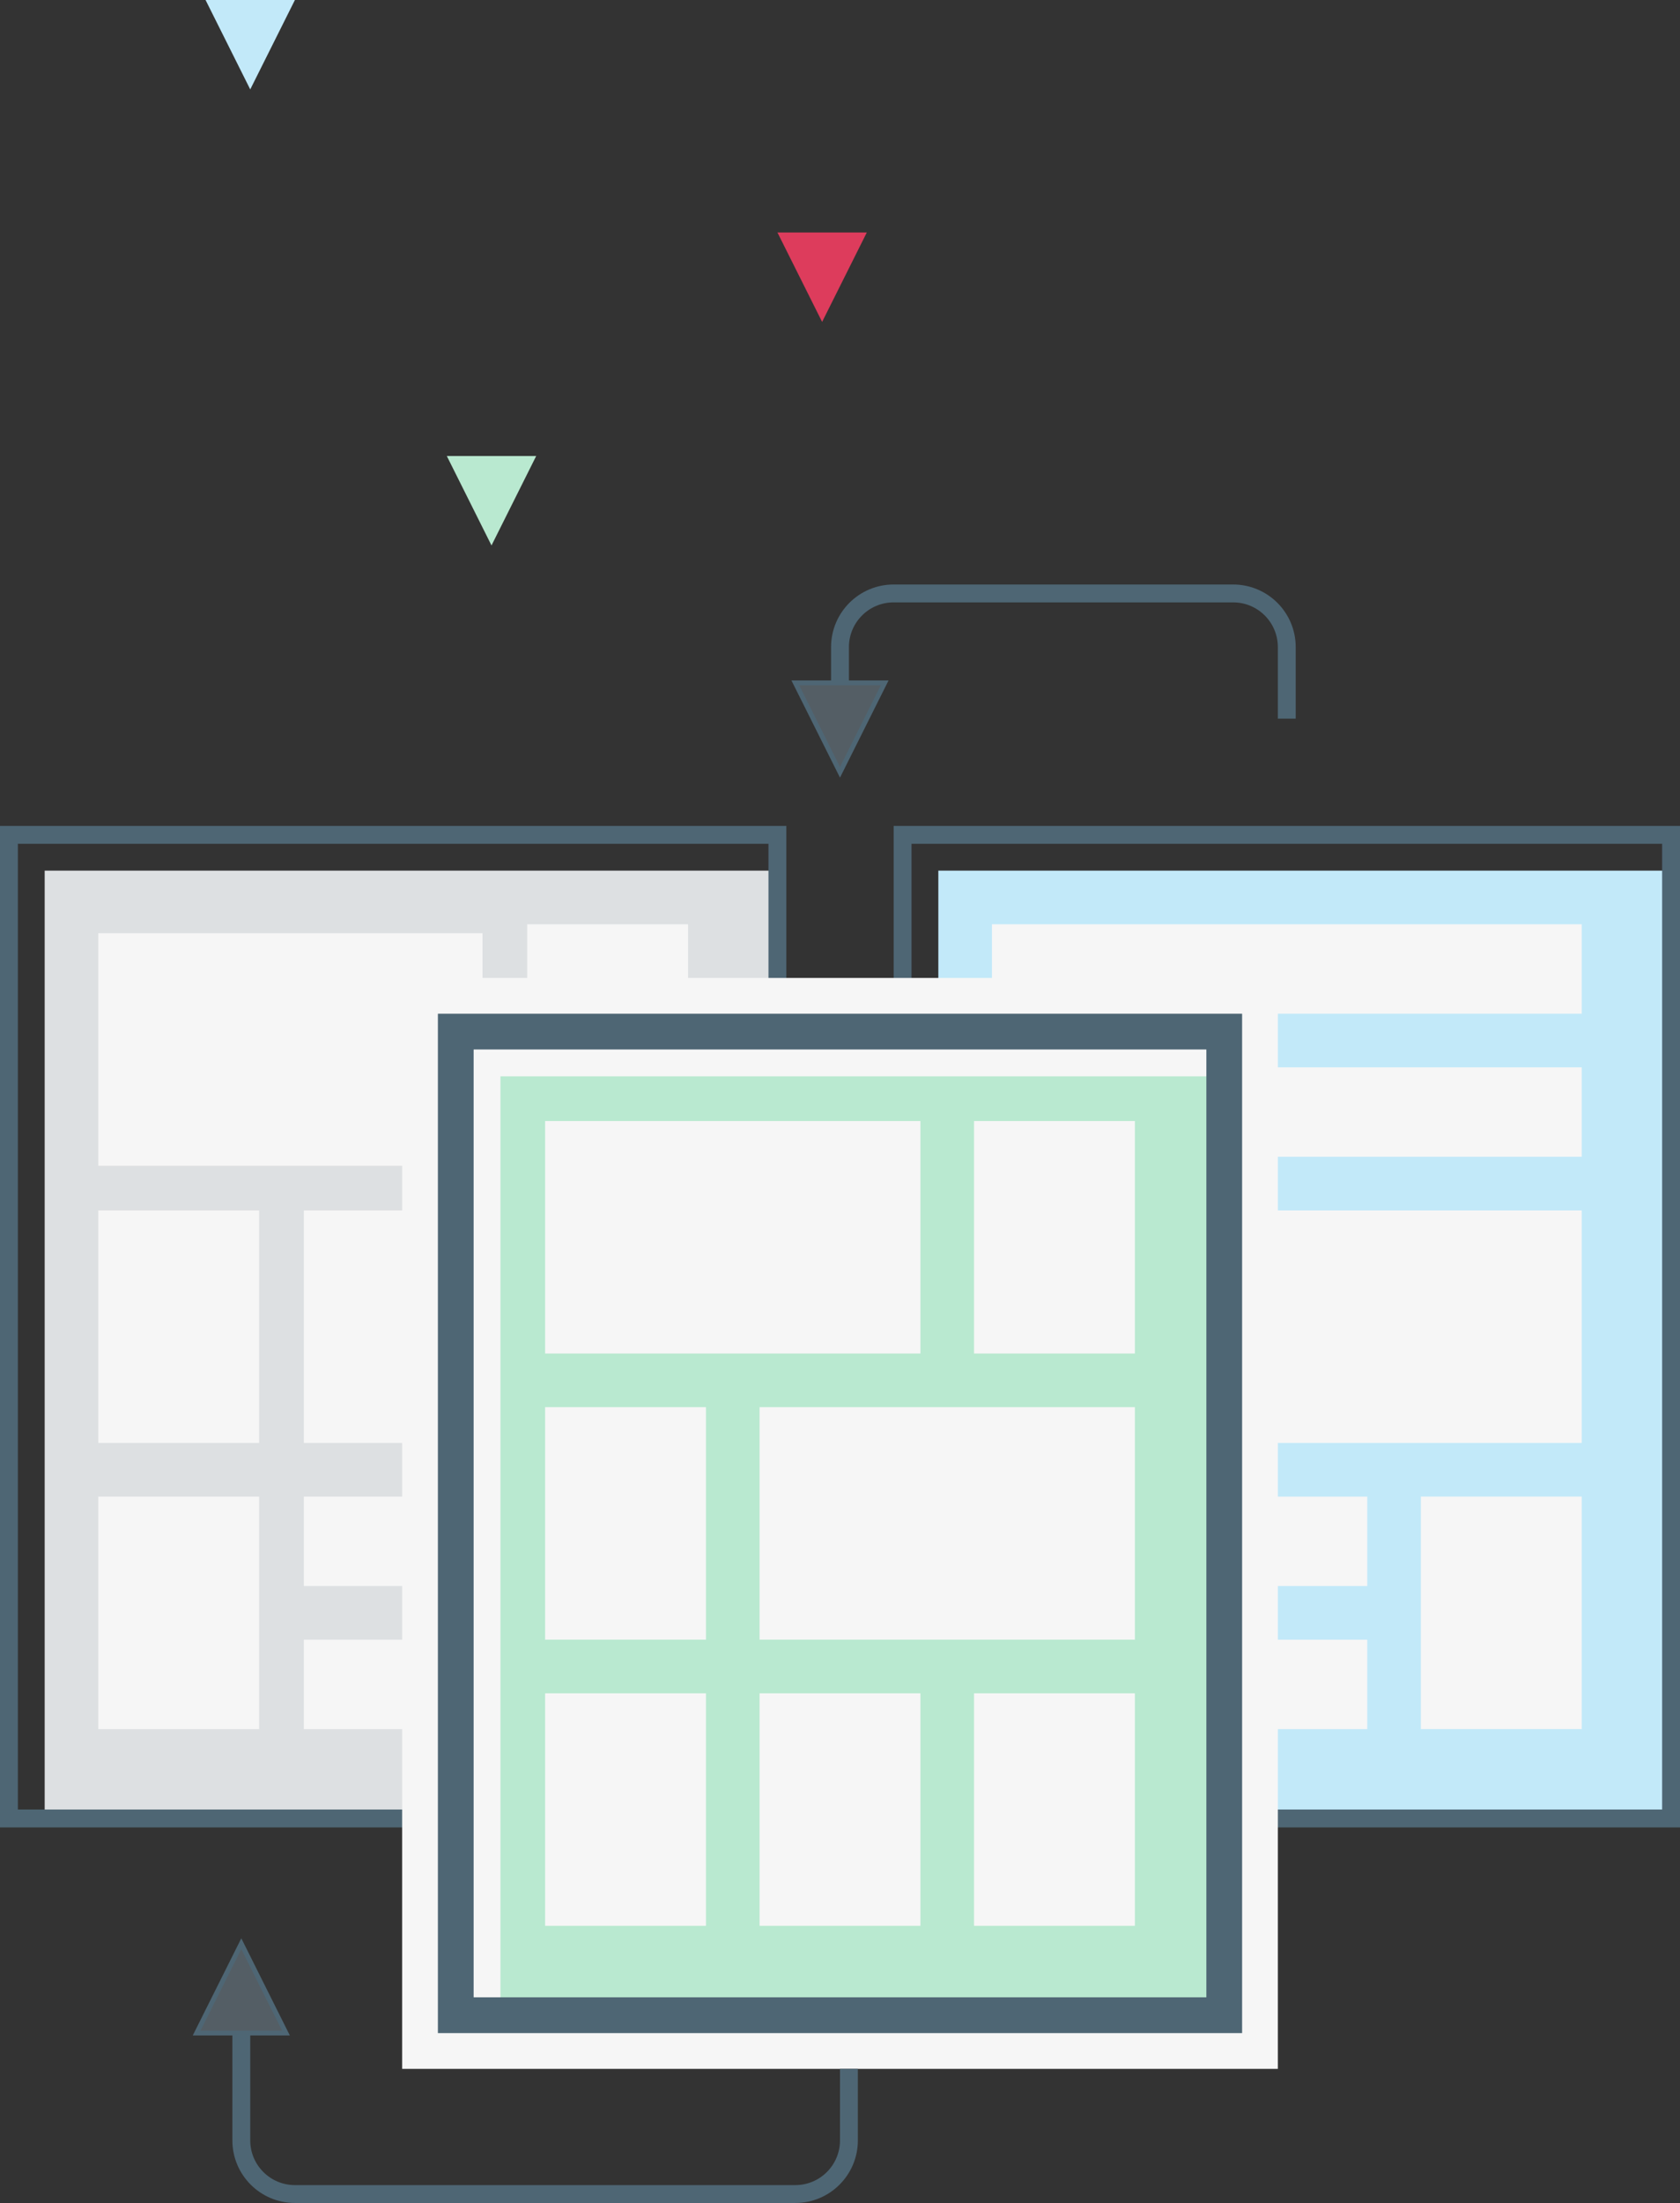 <?xml version="1.0" encoding="utf-8"?>
<!-- Generator: Adobe Illustrator 24.3.0, SVG Export Plug-In . SVG Version: 6.00 Build 0)  -->
<svg version="1.1" id="Livello_1" xmlns="http://www.w3.org/2000/svg" xmlns:xlink="http://www.w3.org/1999/xlink" x="0px" y="0px"
	 viewBox="0 0 350.307 459.039" style="enable-background:new 0 0 350.307 459.039;" xml:space="preserve">
<rect x="0" y="0" width="350.307" height="459.039" fill="#333333" stroke="none"/>
<g>
	<g>
		<g>
			
				<rect x="173.299" y="203.775" transform="matrix(-1.836970e-16 1 -1 -1.836970e-16 552.219 8.116)" style="fill:#C2E9F9;" width="197.504" height="152.785"/>
			<g>
				<rect x="206.838" y="192.594" style="fill:#F6F6F6;" width="122.974" height="18.633"/>
			</g>
			<g>
				<rect x="206.838" y="222.406" style="fill:#F6F6F6;" width="122.974" height="18.633"/>
			</g>
			<g>
				<rect x="206.838" y="311.853" style="fill:#F6F6F6;" width="78.256" height="18.633"/>
			</g>
			<g>
				<rect x="206.838" y="341.664" style="fill:#F6F6F6;" width="78.256" height="18.633"/>
			</g>
			<rect x="206.838" y="252.219" style="fill:#F6F6F6;" width="122.974" height="48.444"/>
			<rect x="296.274" y="311.843" style="fill:#F6F6F6;" width="33.538" height="48.444"/>
			
				<rect x="188.205" y="173.961" style="fill:none;stroke:#4E6674;stroke-width:3.726;stroke-miterlimit:10;" width="160.239" height="204.957"/>
		</g>
		<g>
			
				<rect x="-13.042" y="203.775" transform="matrix(-1.836970e-16 1 -1 -1.836970e-16 365.877 194.458)" style="fill:#DDE0E2;" width="197.504" height="152.785"/>
			<g>
				<rect x="109.933" y="192.594" style="fill:#F6F6F6;" width="33.538" height="18.633"/>
			</g>
			<g>
				<rect x="109.933" y="222.406" style="fill:#F6F6F6;" width="33.538" height="18.633"/>
			</g>
			<g>
				<rect x="63.355" y="311.853" style="fill:#F6F6F6;" width="35.397" height="18.633"/>
			</g>
			<g>
				<rect x="63.355" y="341.664" style="fill:#F6F6F6;" width="35.397" height="18.633"/>
			</g>
			<rect x="63.355" y="252.219" style="fill:#F6F6F6;" width="80.116" height="48.444"/>
			<rect x="20.496" y="194.458" style="fill:#F6F6F6;" width="80.116" height="48.444"/>
			<rect x="109.933" y="311.843" style="fill:#F6F6F6;" width="33.538" height="48.444"/>
			<rect x="20.496" y="252.219" style="fill:#F6F6F6;" width="33.538" height="48.444"/>
			<rect x="20.496" y="311.853" style="fill:#F6F6F6;" width="33.538" height="48.444"/>
			
				<rect x="1.863" y="173.961" style="fill:none;stroke:#4E6674;stroke-width:3.726;stroke-miterlimit:10;" width="160.239" height="204.957"/>
		</g>
		<g>
			
				<rect x="61.496" y="226.138" transform="matrix(-1.836970e-16 1 -1 -1.836970e-16 492.59 142.282)" style="fill:#F6F6F6;" width="227.316" height="182.597"/>
			
				<rect x="81.992" y="246.634" transform="matrix(-1.836970e-16 1 -1 -1.836970e-16 503.77 142.282)" style="fill:#B9E9D0;" width="197.504" height="152.785"/>
			<g>
				<rect x="113.667" y="233.59" style="fill:#F6F6F6;" width="78.256" height="48.444"/>
			</g>
			<rect x="203.103" y="233.59" style="fill:#F6F6F6;" width="33.538" height="48.444"/>
			<rect x="113.667" y="293.214" style="fill:#F6F6F6;" width="33.538" height="48.444"/>
			<g>
				<rect x="158.385" y="293.214" style="fill:#F6F6F6;" width="78.256" height="48.444"/>
			</g>
			<g>
				<rect x="113.667" y="352.839" style="fill:#F6F6F6;" width="33.538" height="48.444"/>
			</g>
			<rect x="158.385" y="352.839" style="fill:#F6F6F6;" width="33.538" height="48.444"/>
			<rect x="203.103" y="352.839" style="fill:#F6F6F6;" width="33.538" height="48.444"/>
			
				<rect x="95.034" y="214.956" style="fill:none;stroke:#4E6674;stroke-width:7.453;stroke-miterlimit:10;" width="160.239" height="204.957"/>
		</g>
		<g>
			<path style="fill:none;stroke:#4E6674;stroke-width:3.726;stroke-miterlimit:10;" d="M268.313,149.742V134.836
				c0-6.174-5.005-11.179-11.179-11.179h-70.801c-6.174,0-11.179,5.005-11.179,11.179
				v18.632"/>
			<polygon style="fill:#545E65;stroke:#4E6674;stroke-miterlimit:10;" points="184.468,142.289 175.152,160.922 
				165.836,142.289 			"/>
		</g>
		<g>
			<path style="fill:none;stroke:#4E6674;stroke-width:3.726;stroke-miterlimit:10;" d="M177.015,431.09v14.906
				c0,6.174-5.005,11.179-11.179,11.179H61.497c-6.174,0-11.179-5.005-11.179-11.179
				v-33.538"/>
			<polygon style="fill:#545E65;stroke:#4E6674;stroke-miterlimit:10;" points="59.632,423.637 50.315,405.005 
				40.999,423.637 			"/>
		</g>
	</g>
	<polygon style="fill:#DD3C5C;" points="180.742,48.444 171.425,67.076 162.109,48.444 	"/>
	<polygon style="fill:#C2E9F9;" points="61.495,0 52.179,18.632 42.862,0 	"/>
	<polygon style="fill:#B9E9D0;" points="111.802,95.025 102.486,113.657 93.17,95.025 	"/>
</g>
</svg>
